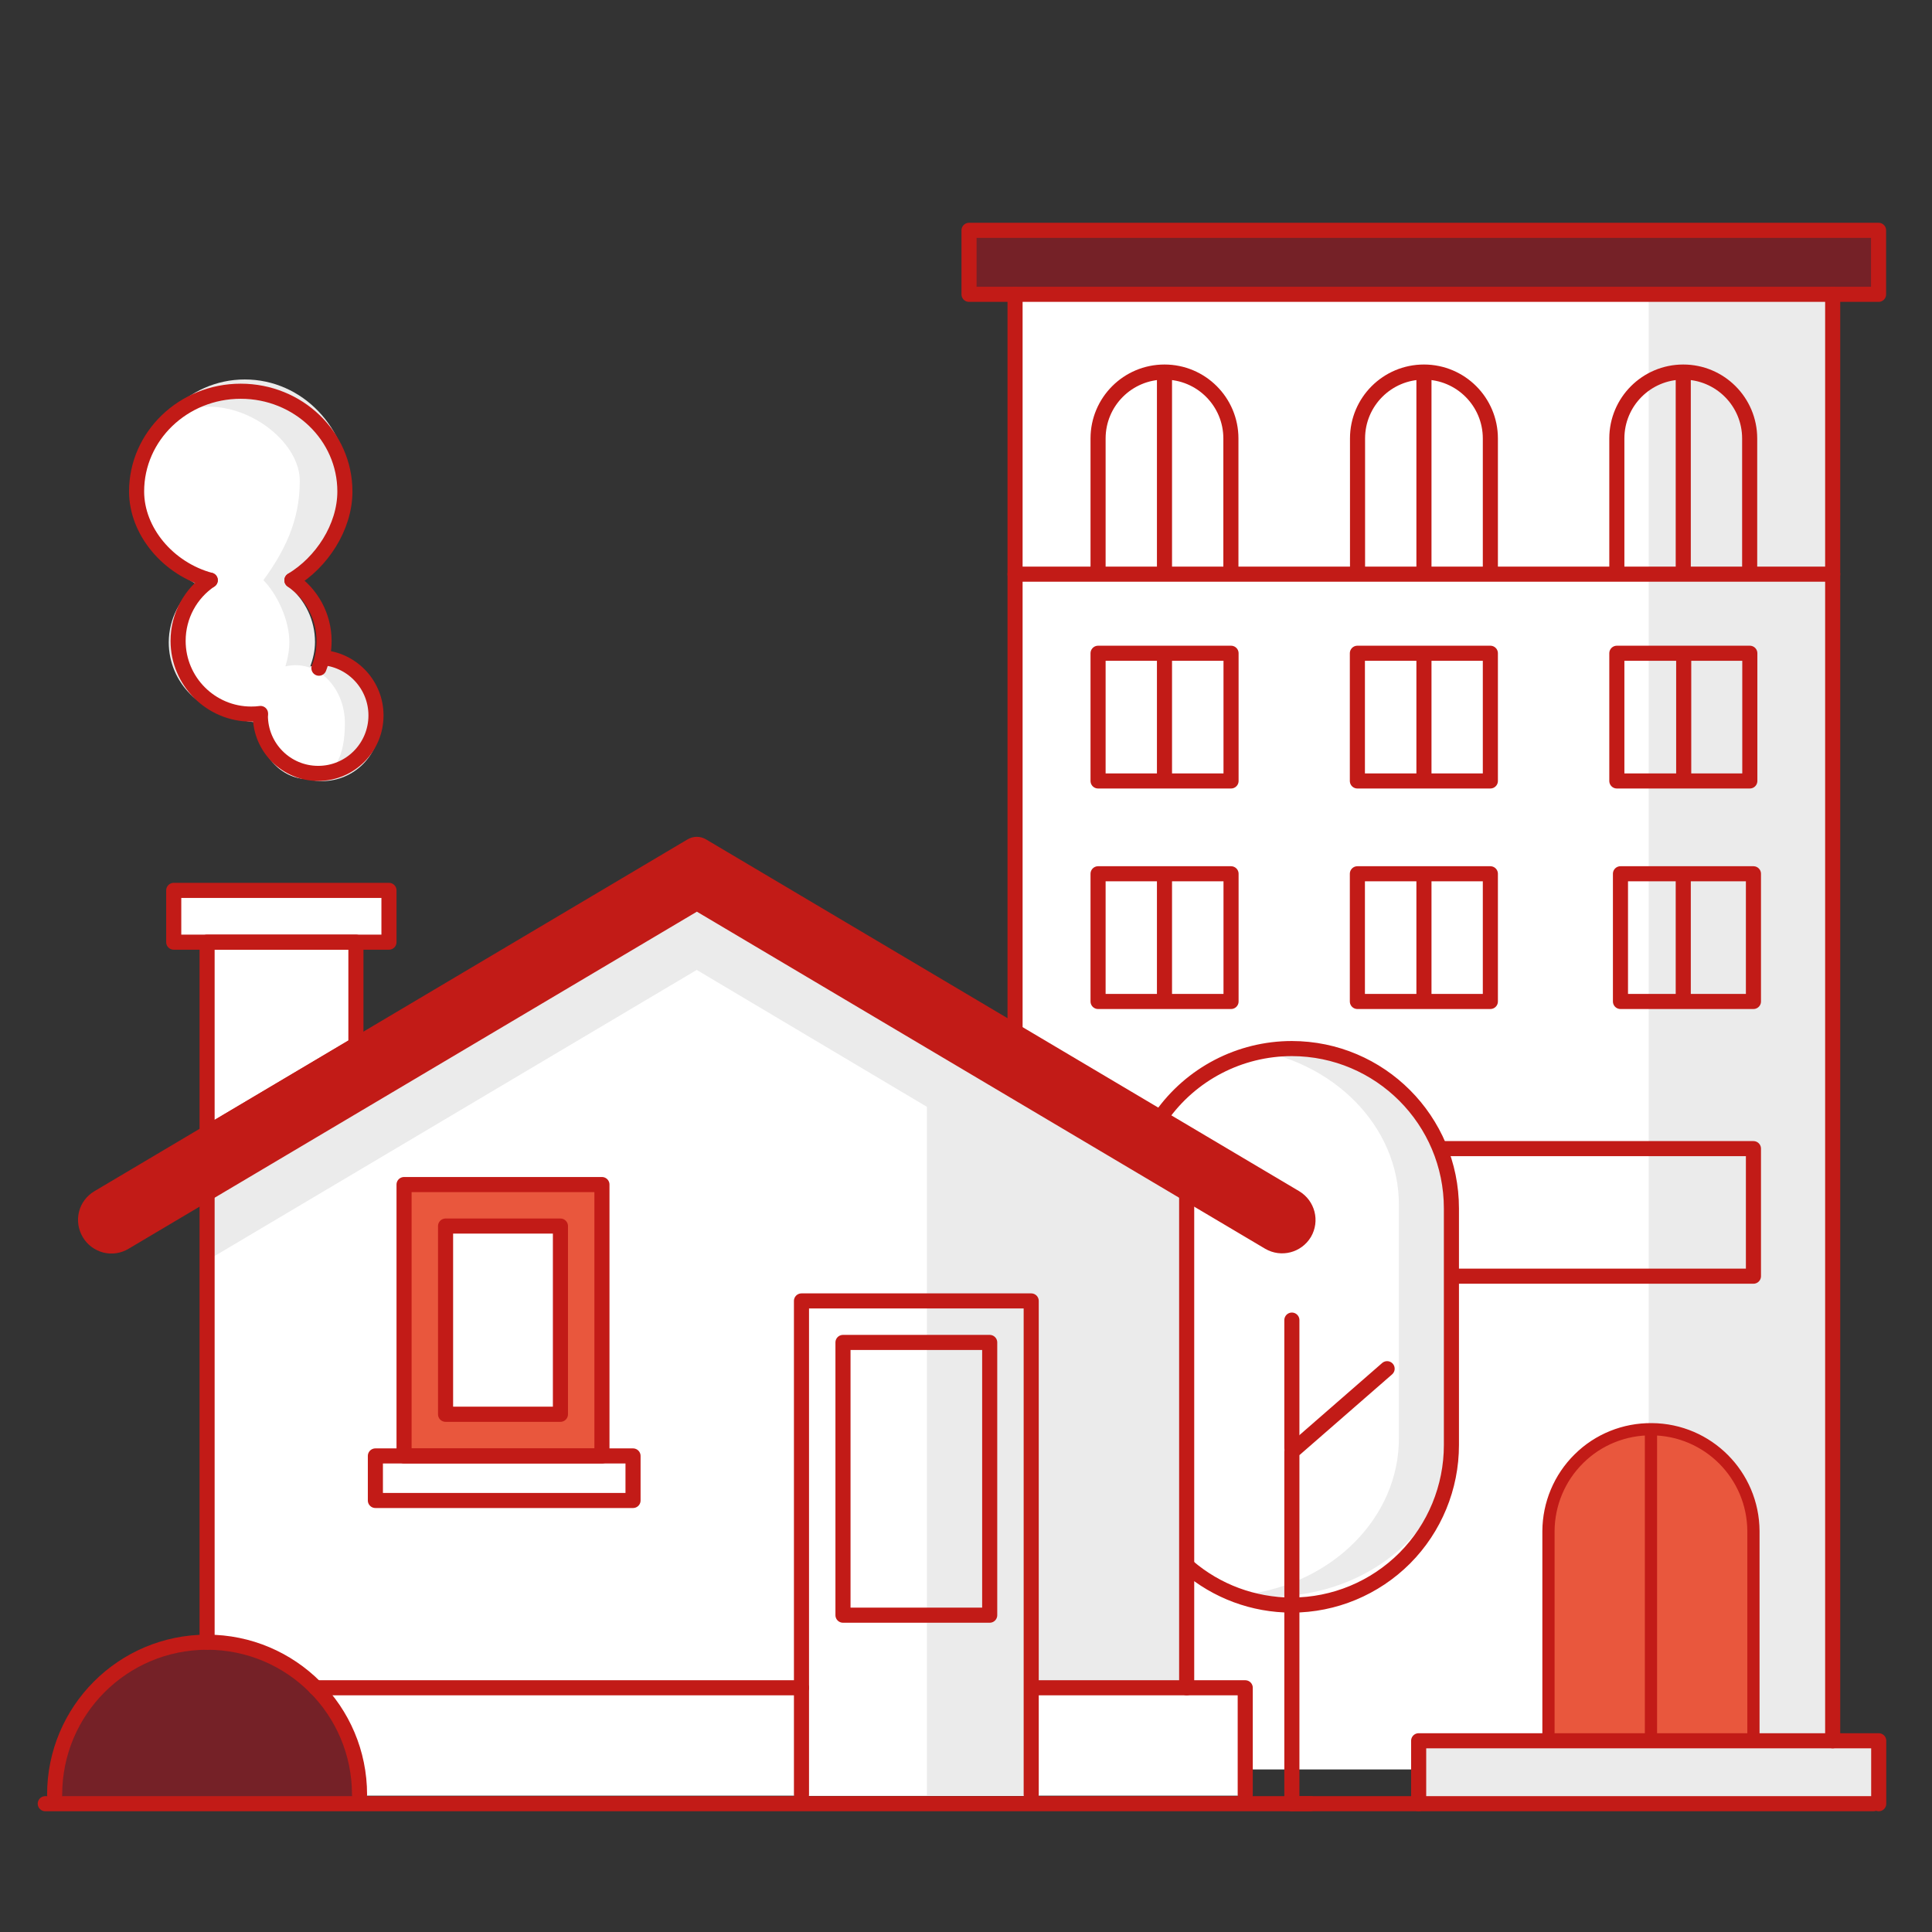<?xml version="1.0" encoding="UTF-8"?>
<svg width="128px" height="128px" viewBox="0 0 128 128" version="1.1" xmlns="http://www.w3.org/2000/svg" xmlns:xlink="http://www.w3.org/1999/xlink">
    <rect x="0" y="0" width="128" height="128" fill="#333333" stroke="none"/>
    <title>Illustration/128px/Product/z34-property-2</title>
    <g id="Illustration/128px/Product/z34-property-2" stroke="none" stroke-width="1" fill="none" fill-rule="evenodd">
        <polygon id="BG" fill-opacity="0" fill="#FFFFFF" points="0 128 128 128 128 0 0 0"></polygon>
        <g id="Illustration-128px_Product-z34-property-2" transform="translate(3, 15.26)">
            <g id="color_23_" transform="translate(0.91, 1.28)">
                <rect id="Rectangle_294_" fill="#FFFFFF" fill-rule="nonzero" x="63.15" y="1.69" width="54.36" height="99"></rect>
                <path d="M80.84,52.52 L83.19,52.52 C88.2,52.52 92.27,56.58 92.27,61.6 L92.27,80.23 C92.27,85.24 88.21,89.31 83.19,89.31 L80.84,89.31 C75.83,89.31 71.76,85.25 71.76,80.23 L71.76,61.6 C71.76,56.58 75.82,52.52 80.84,52.52 Z" id="Rectangle_293_" fill="#FFFFFF" fill-rule="nonzero"></path>
                <rect id="Rectangle_289_" fill="#E9573D" fill-rule="nonzero" x="60.29" y="0.08" width="60.26" height="2.95"></rect>
                <rect id="Rectangle_286_" fill="#EBEBEB" fill-rule="nonzero" x="105.32" y="2.89" width="12.2" height="97.62"></rect>
                <rect id="Rectangle_282_" fill="#E9573D" fill-rule="nonzero" x="94.14" y="-1.77635684e-15" width="26.56" height="3.02"></rect>
                <rect id="Rectangle_281_" fill="#EBEBEB" fill-rule="nonzero" x="90.08" y="98.84" width="30.48" height="4.1"></rect>
                <polygon id="Path_1412_" fill="#FFFFFF" fill-rule="nonzero" points="9.81 58.53 9.81 45.88 19.67 45.88 19.67 52.68"></polygon>
                <polygon id="Path_1411_" fill="#FFFFFF" fill-rule="nonzero" points="17 95.34 78.59 95.34 78.59 102.43 19.67 102.43"></polygon>
                <polygon id="Path_1410_" fill="#EBEBEB" fill-rule="nonzero" points="74.71 95.34 74.71 62.65 42.25 43.34 9.81 62.59 9.81 95.41"></polygon>
                <polygon id="Path_1409_" fill="#FFFFFF" fill-rule="nonzero" points="57.5 95.31 57.5 56.79 42.25 47.72 9.81 66.97 9.81 95.38"></polygon>
                <path d="M9.16,22.19 C6.94,20.99 5.41,18.6 5.41,15.81 C5.41,11.83 8.5,8.6 12.31,8.6 C16.12,8.6 19.21,11.83 19.21,15.81 C19.21,18.69 17.58,21.16 15.24,22.32 C16.29,23.21 16.96,24.52 16.96,26 C16.96,26.57 16.83,27.1 16.65,27.61 C16.9,27.56 17.17,27.53 17.43,27.53 C19.54,27.53 21.26,29.25 21.26,31.37 C21.26,33.49 19.55,35.21 17.43,35.21 C15.32,35.21 13.6,33.49 13.6,31.37 C13.6,30.98 13.67,30.62 13.78,30.27 L13.18,30.74 C12.84,30.82 12.48,30.86 12.11,30.86 C9.44,30.86 7.27,28.69 7.27,26.01 C7.28,24.45 8.02,23.08 9.16,22.19 Z" id="Path" fill="#EBEBEB" fill-rule="nonzero"></path>
                <path d="M13.19,31.31 C10.91,31.31 7.5,29.02 7.5,26.34 C7.5,24.79 8.66,23.09 9.63,22.2 C7.74,21 5.42,18.6 5.42,15.81 C5.42,12.76 7.76,10.41 9.63,10.41 C12.82,10.25 16,12.91 15.95,15.36 C15.95,17.94 14.95,19.97 13.54,21.9 C14.43,22.79 15.26,24.52 15.26,26 C15.26,26.57 15.15,27.1 15,27.61 C15.22,27.56 15.44,27.53 15.67,27.53 C17.47,27.53 18.94,29.25 18.94,31.37 C18.94,33.49 18.3,35.08 16.5,35.08 C14.7,35.08 13.19,33.43 13.19,31.31" id="Path" fill="#FFFFFF" fill-rule="nonzero"></path>
                <line x1="14.11" y1="29.79" x2="12.98" y2="30.78" id="Path" fill="#FFFFFF" fill-rule="nonzero"></line>
                <path d="M10.02,21.9 C8.73,22.77 7.89,24.25 7.89,25.92 C7.89,28.6 10.06,30.77 12.73,30.77 C12.94,30.77 13.14,30.76 13.35,30.73" id="Path" stroke="#C21B17" stroke-linecap="round" stroke-linejoin="round"></path>
                <path d="M13.34,30.86 C13.34,32.98 15.05,34.7 17.17,34.7 C19.29,34.7 21,32.98 21,30.86 C21,28.87 19.49,27.24 17.57,27.04" id="Path" stroke="#C21B17" stroke-linecap="round" stroke-linejoin="round"></path>
                <path d="M17.22,27.73 C17.44,27.17 17.56,26.57 17.56,25.93 C17.56,24.26 16.71,22.78 15.43,21.91" id="Path" stroke="#C21B17" stroke-linecap="round" stroke-linejoin="round"></path>
                <path d="M15.43,21.9 C17.39,20.73 18.94,18.4 18.94,16.02 C18.94,12.35 15.85,9.38 12.04,9.38 C8.23,9.38 5.14,12.35 5.14,16.02 C5.14,18.65 7.22,21.14 10.02,21.9" id="Path" stroke="#C21B17" stroke-linecap="round" stroke-linejoin="round"></path>
                <rect id="Rectangle_250_" fill="#FFFFFF" fill-rule="nonzero" x="49.19" y="69.62" width="15.23" height="32.82"></rect>
                <rect id="Rectangle_249_" fill="#EBEBEB" fill-rule="nonzero" x="57.5" y="69.62" width="6.91" height="32.82"></rect>
                <rect id="Rectangle_248_" fill="#EBEBEB" fill-rule="nonzero" x="51.93" y="72" width="9.63" height="17.98"></rect>
                <rect id="Rectangle_247_" fill="#FFFFFF" fill-rule="nonzero" x="52.1" y="72.4" width="5.4" height="17.58"></rect>
                <path d="M41.89,39.55 L2.45,62.94 C2.15,63.12 1.94,63.42 1.88,63.77 C1.81,64.11 1.89,64.47 2.1,64.75 L2.67,65.52 C3.05,66.08 3.81,66.22 4.37,65.85 L42.32,43.33 L80.41,65.62 C80.77,65.83 81.2,65.89 81.6,65.78 C82,65.67 82.34,65.41 82.55,65.05 L82.71,64.77 C83.13,64.03 82.87,63.08 82.13,62.66 L41.89,39.55 Z" id="Path_1408_" fill="#E9573D" fill-rule="nonzero"></path>
                <rect id="Rectangle_246_" fill="#E9573D" fill-rule="nonzero" x="22.86" y="62" width="13.11" height="17.98"></rect>
                <rect id="Rectangle_245_" fill="#FFFFFF" fill-rule="nonzero" x="25.76" y="64.42" width="7.33" height="12.25"></rect>
                <path d="M2.22044605e-15,102.67 C2.22044605e-15,96.94 4.47,92.3 9.97,92.3 C15.47,92.3 19.94,96.94 19.94,102.67" id="Path_1407_" fill="#752127" fill-rule="nonzero"></path>
                <rect id="Rectangle_244_" fill="#FFFFFF" fill-rule="nonzero" x="7.6" y="42.5" width="14.26" height="3.43"></rect>
                <rect id="Rectangle_243_" fill="#FFFFFF" fill-rule="nonzero" x="20.96" y="79.89" width="16.81" height="2.79"></rect>
                <path d="M80.32,52.8 C79.74,52.81 79.16,52.85 78.58,52.92 C84.45,53.68 88.79,58.1 88.77,63.3 L88.77,78.73 C88.79,83.93 84.45,88.36 78.58,89.11 C79.15,89.19 79.73,89.23 80.32,89.23 C86.91,89.23 92.26,84.55 92.26,78.77 L92.26,63.3 C92.27,60.52 91.01,57.85 88.77,55.88 C86.54,53.91 83.49,52.8 80.32,52.8 L80.32,52.8 Z" id="Path_798_" fill="#EBEBEB" fill-rule="nonzero"></path>
                <path d="M112.26,98.79 L112.26,84.89 C112.24,81.18 109.25,78.17 105.53,78.14 L105.53,78.14 C103.72,78.12 101.98,78.82 100.7,80.09 C99.41,81.36 98.69,83.09 98.68,84.89 L98.68,98.75" id="Path_639_" fill="#E9573D" fill-rule="nonzero"></path>
            </g>
            <g id="stroke_23_" stroke="#C21B17" stroke-linejoin="round">
                <polyline id="Path_1456_" stroke-linecap="round" points="88.9 75.42 82.59 80.92 82.59 104.24"></polyline>
                <line x1="82.59" y1="72.2" x2="82.59" y2="80.69" id="Path_1455_" stroke-linecap="round"></line>
                <path d="M75.71,88.54 C77.61,90.17 80.05,91.08 82.58,91.08 L82.58,91.08 C85.39,91.08 88.08,89.96 90.07,87.97 C92.05,85.98 93.16,83.28 93.16,80.48 L93.16,64.8 C93.16,58.96 88.43,54.22 82.59,54.21 L82.59,54.21 C79.14,54.21 75.91,55.89 73.93,58.71" id="Path_1454_" stroke-linecap="round"></path>
                <rect id="Rectangle_262_" fill="#752127" fill-rule="nonzero" stroke-linecap="round" x="61.2" y="7.10542736e-15" width="60.26" height="4.24"></rect>
                <polyline id="Path_1453_" stroke-linecap="round" points="90.99 104.24 90.99 100.07 121.47 100.07 121.47 104.24"></polyline>
                <line x1="64.25" y1="4.24" x2="64.25" y2="22.78" id="Path_1452_" stroke-linecap="round"></line>
                <line x1="118.42" y1="22.78" x2="118.42" y2="4.24" id="Path_1451_" stroke-linecap="round"></line>
                <line x1="118.42" y1="100.07" x2="118.42" y2="22.78" id="Path_1450_" stroke-linecap="round"></line>
                <path d="M78.55,22.78 L78.55,13.79 C78.55,11.36 76.58,9.39 74.15,9.39 L74.15,9.39 C71.72,9.39 69.75,11.36 69.75,13.79 L69.75,22.78" id="Path_1449_"></path>
                <path d="M112.92,22.78 L112.92,13.79 C112.92,11.36 110.95,9.39 108.52,9.39 L108.52,9.39 C106.09,9.39 104.12,11.36 104.12,13.79 L104.12,22.78" id="Path_1448_"></path>
                <path d="M95.74,22.78 L95.74,13.79 C95.74,11.36 93.77,9.39 91.34,9.39 L91.34,9.39 C88.91,9.39 86.94,11.36 86.94,13.79 L86.94,22.78" id="Path_1447_"></path>
                <line x1="74.15" y1="9.39" x2="74.15" y2="22.78" id="Path_1443_"></line>
                <line x1="91.34" y1="9.39" x2="91.34" y2="22.78" id="Path_1442_"></line>
                <path d="M113.17,100.07 L113.17,86.18 C113.15,82.47 110.16,79.46 106.44,79.43 L106.44,79.43 C104.63,79.41 102.89,80.11 101.61,81.38 C100.32,82.65 99.6,84.38 99.59,86.18 L99.59,100.04" id="Path_1441_" stroke-width="0.81"></path>
                <line x1="106.38" y1="79.42" x2="106.38" y2="100.07" id="Path_1437_" stroke-width="0.81"></line>
                <line x1="108.52" y1="9.39" x2="108.52" y2="22.78" id="Path_1436_"></line>
                <rect id="Rectangle_261_" x="69.75" y="28.02" width="8.81" height="8.46"></rect>
                <line x1="74.15" y1="28.02" x2="74.15" y2="36.49" id="Path_1435_"></line>
                <rect id="Rectangle_260_" x="86.93" y="28.02" width="8.81" height="8.46"></rect>
                <line x1="91.34" y1="28.02" x2="91.34" y2="36.49" id="Path_1433_"></line>
                <rect id="Rectangle_259_" x="104.12" y="28.02" width="8.81" height="8.46"></rect>
                <rect id="Rectangle_254_" x="86.93" y="42.63" width="8.81" height="8.46"></rect>
                <line x1="91.34" y1="42.63" x2="91.34" y2="51.09" id="Path_1429_"></line>
                <rect id="Rectangle_252_" x="69.75" y="42.63" width="8.81" height="8.46"></rect>
                <line x1="74.15" y1="42.63" x2="74.15" y2="51.09" id="Path_1427_"></line>
                <rect id="Rectangle_251_" x="104.36" y="42.63" width="8.81" height="8.46"></rect>
                <line x1="108.52" y1="42.63" x2="108.52" y2="51.09" id="Path_1425_"></line>
                <polyline id="Path_1423_" points="92.38 60.84 113.17 60.84 113.17 69.29 93.17 69.29"></polyline>
                <line x1="64.25" y1="22.78" x2="118.42" y2="22.78" id="Path_1420_"></line>
                <line x1="64.25" y1="52.92" x2="64.25" y2="22.78" id="Path_1419_" stroke-linecap="round"></line>
                <path d="M5.27,67.04 L43.17,44.56 L81.07,67.04 C81.89,67.52 82.93,67.25 83.42,66.44 L83.42,66.44 C83.9,65.62 83.63,64.58 82.82,64.09 L43.52,40.78 C43.3,40.65 43.03,40.65 42.81,40.78 L3.51,64.09 C3.12,64.32 2.83,64.7 2.72,65.14 C2.61,65.58 2.68,66.05 2.91,66.44 L2.91,66.44 C3.14,66.84 3.52,67.12 3.97,67.24 C4.41,67.35 4.88,67.28 5.27,67.04 Z" id="Path_1406_" fill="#C21B17" fill-rule="nonzero" stroke-linecap="round"></path>
                <rect id="Rectangle_229_" stroke-linecap="round" x="8.51" y="43.73" width="14.26" height="3.43"></rect>
                <line x1="10.72" y1="93.54" x2="10.72" y2="63.8" id="Path_1405_" stroke-linecap="round"></line>
                <rect id="Rectangle_228_" stroke-linecap="round" x="21.87" y="81.2" width="17.07" height="2.95"></rect>
                <rect id="Rectangle_227_" stroke-linecap="round" x="23.77" y="63.22" width="13.11" height="17.98"></rect>
                <rect id="Rectangle_225_" stroke-linecap="round" x="26.52" y="65.97" width="7.61" height="12.47"></rect>
                <polygon id="Path_1404_" stroke-linecap="round" points="10.72 59.81 10.72 47.16 20.58 47.16 20.58 53.96"></polygon>
                <line x1="75.62" y1="63.87" x2="75.62" y2="96.56" id="Path_1403_" stroke-linecap="round"></line>
                <path d="M20.82,103.64 C20.82,98.06 16.3,93.54 10.72,93.54 C5.14,93.54 0.62,98.06 0.62,103.64" id="Path_1402_" stroke-linecap="round"></path>
                <polyline id="Path_855_" stroke-linecap="round" points="65.32 103.64 65.32 70.93 50.1 70.93 50.1 103.64"></polyline>
                <rect id="Rectangle_224_" stroke-linecap="round" x="52.85" y="73.68" width="9.72" height="18.07"></rect>
                <line x1="50.1" y1="96.56" x2="17.91" y2="96.56" id="Path_854_" stroke-linecap="round"></line>
                <polyline id="Path_804_" stroke-linecap="round" points="79.5 103.64 79.5 96.56 65.53 96.56"></polyline>
                <line x1="-2.66453526e-15" y1="104.24" x2="83.81" y2="104.24" id="Path_803_" stroke-linecap="round"></line>
                <line x1="82.64" y1="104.24" x2="121.12" y2="104.24" id="Path_802_" stroke-linecap="round"></line>
                <line x1="108.55" y1="28.02" x2="108.55" y2="36.49" id="Path_26_"></line>
            </g>
        </g>
    </g>
</svg>